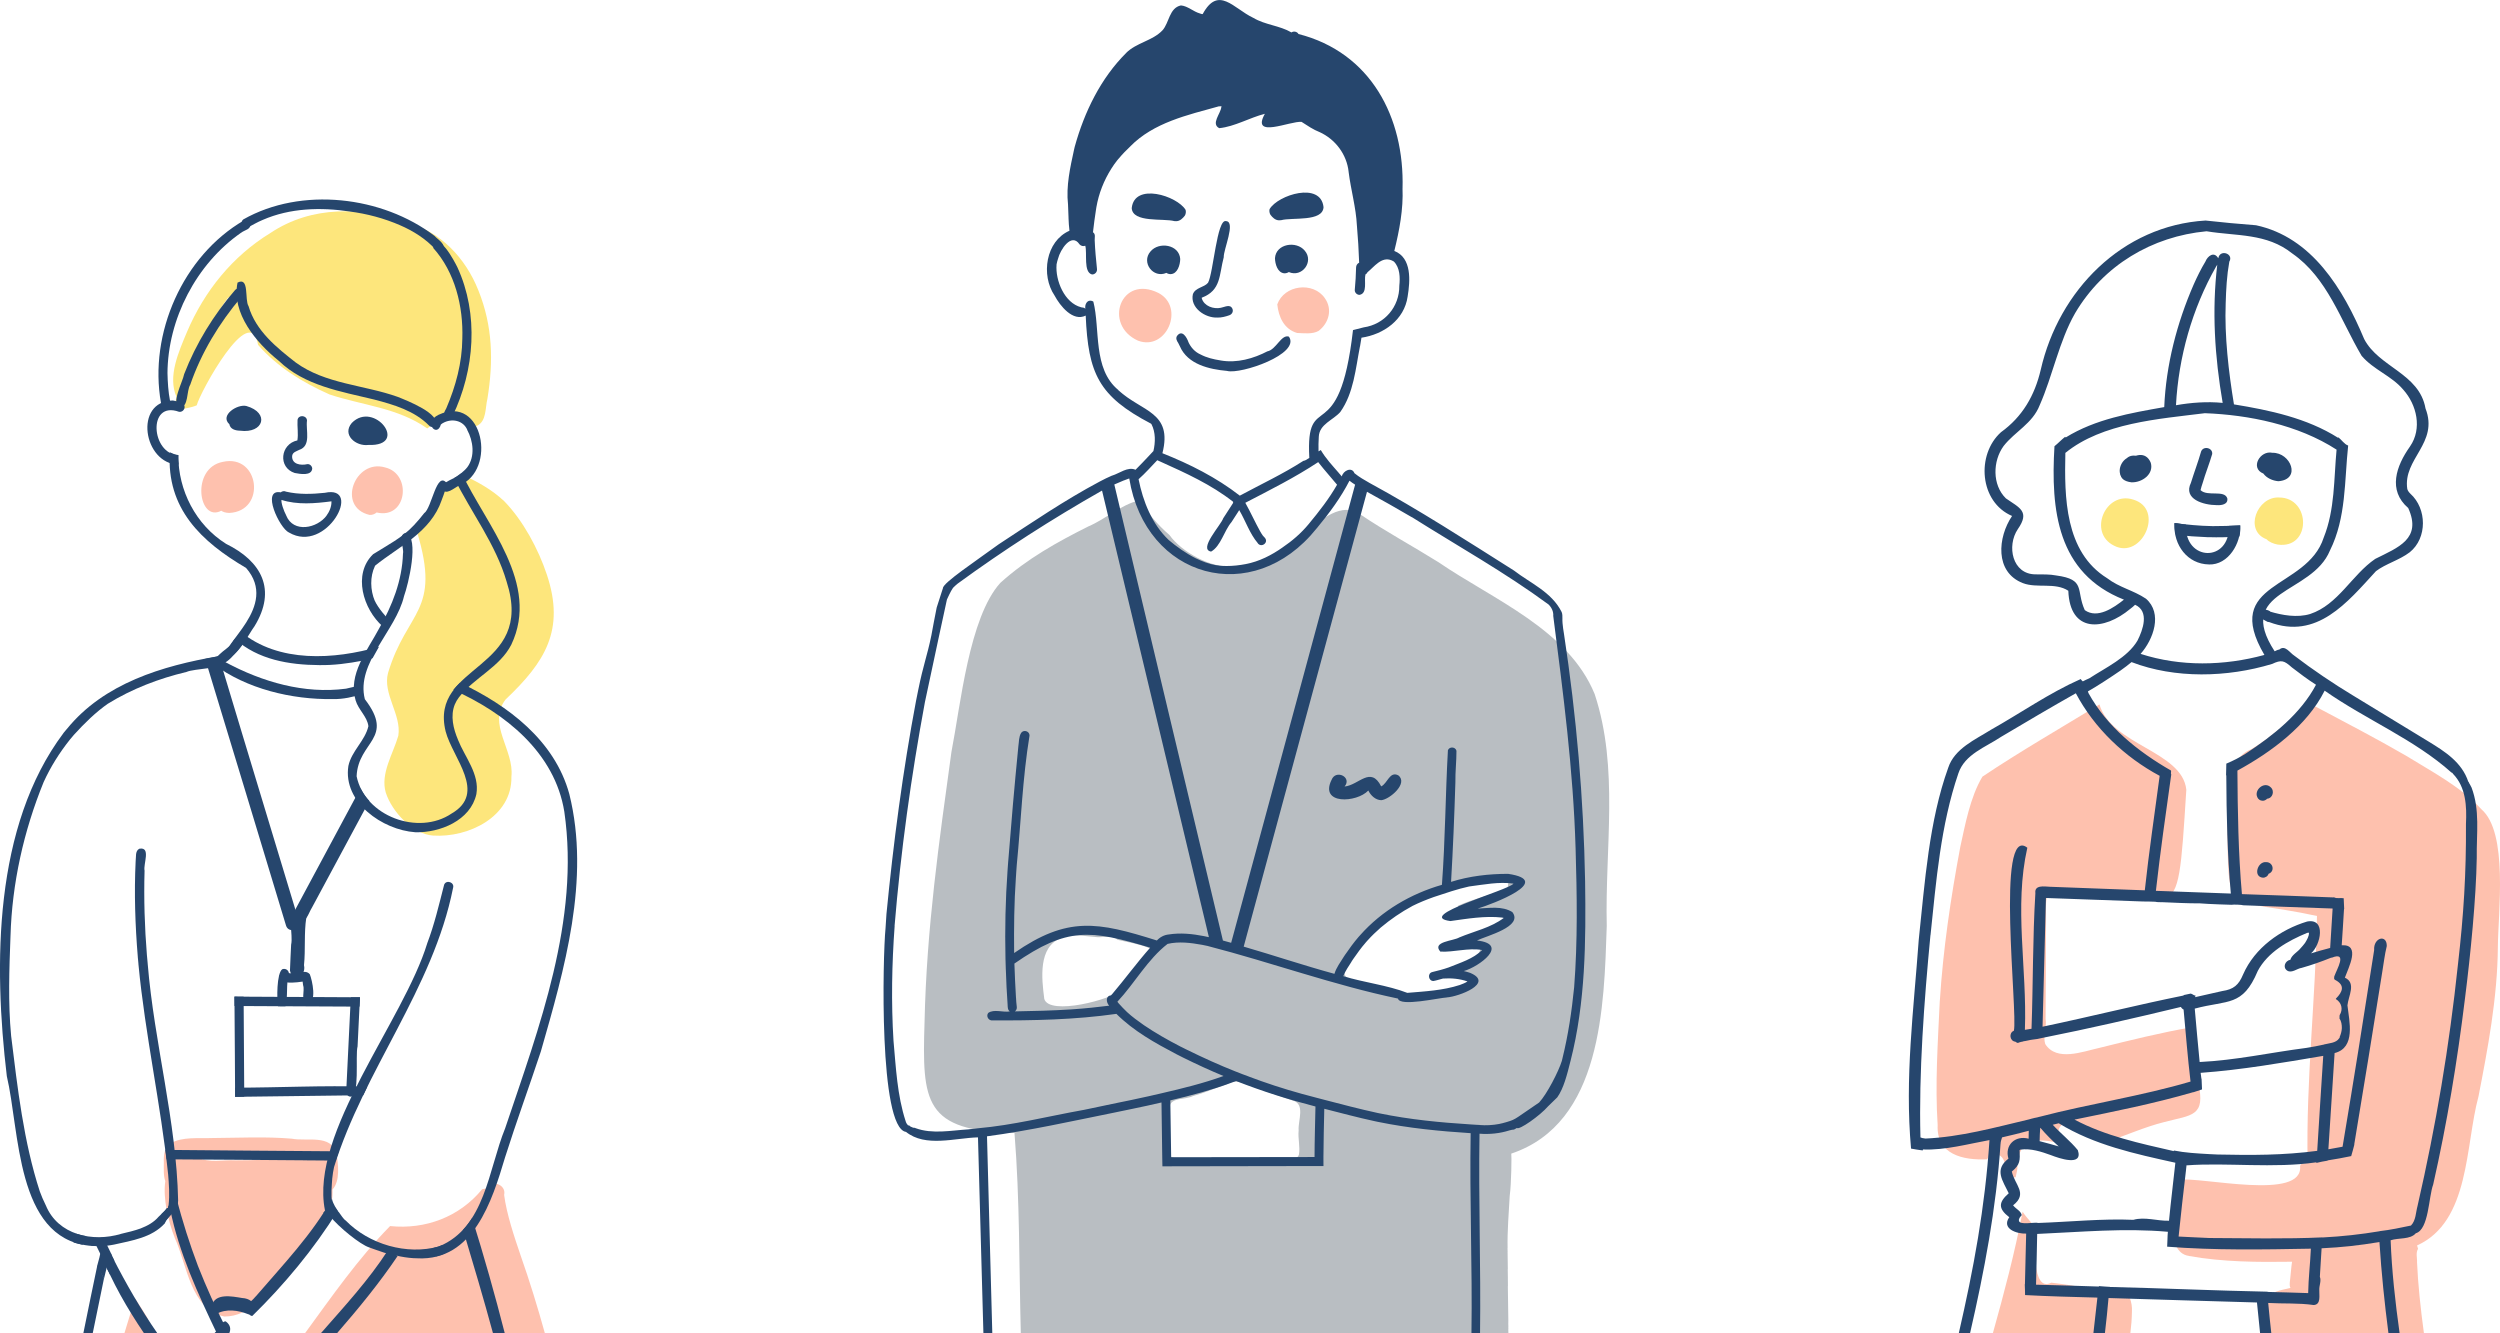 <svg width="225" height="120" viewBox="0 0 225 120" fill="none" xmlns="http://www.w3.org/2000/svg">
<g clip-path="url(#clip0_667_2716)">
<path d="M20.625 46.166C20.308 46.149 20.113 46.098 19.911 45.967C17.87 47.055 17.141 42.13 20.047 41.569C23.351 40.82 24.006 46.006 20.625 46.166Z" fill="#FEC1AE"/>
<path d="M33.268 46.344C30.27 45.652 31.935 41.271 34.658 42.068C37.12 42.656 36.634 46.773 33.894 46.122C33.725 46.276 33.496 46.356 33.265 46.342L33.268 46.344Z" fill="#FEC1AE"/>
<path d="M49.041 120C48.389 117.649 47.675 115.319 46.866 113.021C46.291 111.336 45.595 109.268 45.372 107.544C45.598 106.584 44.155 106.105 43.755 106.976C43.633 106.979 43.506 107 43.39 107.035C41.355 109.517 38.297 110.673 35.106 110.346C32.214 113.298 29.867 116.68 27.443 120H49.038H49.041Z" fill="#FEC1AE"/>
<path d="M13.061 120C13.031 119.964 13.005 119.929 12.972 119.896C13.085 119.51 13.203 119.123 13.331 118.731C13.061 118.235 12.486 117.379 12.178 116.891C11.837 117.89 11.508 118.933 11.194 120H13.061Z" fill="#FEC1AE"/>
<path d="M21.645 104.087C20.353 104.129 19.052 104.114 17.757 104.143C18.833 104.717 20.074 104.366 21.209 104.435C22.907 104.444 24.385 104.313 26.021 104.369C26.166 104.328 26.462 104.242 26.608 104.197C25.135 104.135 23.271 104.004 21.645 104.087ZM20.184 118.487C17.126 117.803 16.845 113.847 15.739 111.434C15.126 109.883 14.655 107.853 14.877 106.304C14.691 105.79 14.75 105.154 14.744 104.607C14.714 103.968 14.8 103.24 15.378 102.898C16.379 102.283 17.917 102.473 19.088 102.423C21.532 102.405 23.896 102.28 26.267 102.482C27.603 102.753 29.814 102.042 30.282 103.825C30.442 104.782 30.634 106.272 29.929 107.053C30.036 110.195 27.686 112.73 25.585 114.81C24.059 116.329 22.525 118.502 20.184 118.487Z" fill="#FEC1AE"/>
<path d="M19.763 27.905C19.283 28.738 18.883 29.469 18.474 30.372C19.117 29.13 19.872 27.947 20.613 26.883C20.596 26.838 20.569 26.785 20.563 26.731C20.293 27.103 20.024 27.498 19.763 27.908V27.905ZM38.453 38.56C35.793 36.688 32.61 36.483 29.659 35.502C27.188 34.402 24.945 33.008 23.227 31.041C22.542 26.966 17.976 35.35 17.707 36.477C17.218 36.694 16.687 36.742 16.175 36.863C15.798 36.599 15.751 36.195 15.881 35.719C15.078 33.876 16.077 31.674 16.832 29.867C18.394 26.196 20.93 23.052 24.335 20.971C28.083 18.466 32.613 18.623 36.655 20.038C39.659 20.858 41.888 23.2 43.055 26.137C44.353 29.359 44.415 32.539 43.867 35.891C43.665 36.691 43.796 37.892 42.948 38.311C41.799 38.709 41.322 36.287 38.453 38.56Z" fill="#FDE67C"/>
<path d="M38.972 75.201C37.171 75.076 35.28 73.082 34.717 71.326C34.22 69.62 35.387 67.83 35.849 66.216C36.151 64.323 34.418 62.445 34.925 60.563C36.631 54.881 39.728 55.115 37.532 47.87C38.513 46.586 38.862 45.408 39.743 44.187C40.528 43.919 41.215 43.506 41.754 42.787C43.094 43.429 44.246 44.053 45.378 45.105C47.07 46.838 48.451 49.409 49.221 51.727C50.877 56.706 49.052 59.589 45.5 62.956C43.823 65.155 46.297 67.503 46.027 69.902C46.104 73.501 42.157 75.412 38.972 75.201Z" fill="#FDE67C"/>
<path d="M16.178 36.679C15.334 36.361 16.456 34.349 16.572 33.675C17.648 30.898 19.23 28.328 21.174 26.084C21.654 25.659 22.211 26.515 21.633 26.779C21.639 26.779 21.648 26.779 21.651 26.773C21.674 26.758 21.698 26.747 21.722 26.726C19.745 29.059 18.122 31.722 17.123 34.623C16.765 35.193 16.996 36.644 16.184 36.676L16.178 36.679Z" fill="#26466D"/>
<path d="M16.074 41.812C12.898 41.767 12 36.102 15.561 36.043C15.929 36.156 16.548 36.111 16.613 36.599C16.637 36.878 16.376 37.116 16.104 37.059C13.256 36.034 13.603 40.876 16.05 40.962C16.024 41.247 16.05 41.532 16.083 41.815H16.074V41.812Z" fill="#26466D"/>
<path d="M38.611 38.296C37.292 36.961 35.434 36.417 33.671 35.957C30.664 35.226 27.422 34.72 25.099 32.482C23.058 30.842 20.818 28.191 21.378 25.435C22.471 24.868 21.997 26.99 22.37 27.555C23.016 29.775 24.904 31.288 26.655 32.655C26.64 32.643 26.628 32.634 26.613 32.622C29.28 34.569 32.756 34.634 35.787 35.716C36.602 36.04 39.754 37.262 39.185 38.326C39.019 38.477 38.765 38.462 38.614 38.299L38.611 38.296Z" fill="#26466D"/>
<path d="M39.778 44.003C39.648 43.307 41.171 43.087 41.577 42.531C41.562 42.543 41.55 42.552 41.535 42.564C41.722 42.407 41.906 42.243 42.057 42.05C42.057 42.05 42.057 42.053 42.054 42.056C42.779 41.084 42.593 39.678 42.036 38.668C42.045 38.682 42.057 38.697 42.066 38.712C41.701 37.818 40.637 37.624 39.852 38.082C39.867 38.073 39.882 38.064 39.897 38.052C39.819 38.1 39.745 38.148 39.677 38.207C39.348 39.425 38.03 38.014 39.479 37.327C43.476 35.458 44.777 42.335 41.313 43.702C40.88 43.901 40.122 44.645 39.778 43.997V44.003Z" fill="#26466D"/>
<path d="M20.415 59.042C19.713 58.088 25.185 54.598 22.145 51.112C18.113 48.749 14.966 45.771 15.286 40.706C15.526 40.822 15.781 40.935 16.048 40.953C16.033 44.142 17.624 47.23 20.335 48.939C20.335 48.942 20.338 48.942 20.338 48.942C23.556 50.518 24.919 53.08 22.904 56.364C22.459 56.937 21.174 59.499 20.412 59.042H20.415Z" fill="#26466D"/>
<path d="M34.433 56.37C32.69 54.821 31.721 51.686 33.579 49.879C34.85 49.076 36.225 48.387 37.262 47.26C37.582 46.918 37.885 46.562 38.169 46.193C38.169 46.193 38.166 46.199 38.163 46.202C38.172 46.187 38.187 46.175 38.196 46.16C38.19 46.169 38.181 46.178 38.172 46.19C38.871 45.727 39.286 42.312 40.213 43.489C40.205 43.471 40.196 43.456 40.184 43.441C40.317 43.625 40.279 43.899 40.098 44.032C39.979 44.377 39.873 44.725 39.73 45.064C39.736 45.046 39.745 45.031 39.751 45.013C38.756 47.917 35.929 49.156 33.763 50.907C33.763 50.907 33.76 50.916 33.757 50.919C33.751 50.931 33.745 50.943 33.739 50.955C33.286 51.909 33.325 53.103 33.727 54.072C33.721 54.054 33.713 54.04 33.707 54.022C33.893 54.429 34.157 54.791 34.436 55.142C34.427 55.127 34.415 55.115 34.403 55.101C34.605 55.35 34.812 55.588 35.037 55.817C35.396 56.206 34.788 56.765 34.43 56.37H34.433Z" fill="#26466D"/>
<path d="M37.366 74.901C34.433 74.696 30.848 72.208 31.354 68.936C31.633 67.596 32.854 66.674 33.156 65.357C33.052 64.499 32.255 63.874 32.009 63.045C31.289 60.709 33.076 58.531 34.113 56.575C35.295 54.524 36.196 52.238 36.267 49.843C36.394 49.251 35.719 48.122 36.554 47.95C37.757 48.449 36.747 52.595 36.362 53.656C35.639 56.765 32.009 59.675 32.836 62.926C35.574 66.493 32.234 66.686 32.095 69.863C32.827 73.457 37.657 75.246 40.646 73.216C43.846 71.361 40.747 68.246 40.11 65.839C38.596 59.699 48.187 60.397 45.597 52.351C44.614 48.972 42.424 46.146 40.874 43.025C41.106 42.876 41.328 42.725 41.541 42.552C43.775 47.293 48.632 52.521 46.015 58.025C44.969 60.061 42.679 60.983 41.31 62.751C41.156 62.95 41.029 63.17 40.931 63.402C40.516 64.433 40.8 65.586 41.218 66.573H41.215C41.84 68.151 43.18 69.673 42.874 71.468C42.347 73.855 39.589 74.96 37.36 74.904L37.366 74.901Z" fill="#26466D"/>
<path d="M14.489 36.257C13.369 30.033 16.474 23.007 21.956 19.836C22.196 19.741 22.471 19.904 22.524 20.151C22.613 20.647 22.012 20.698 21.719 20.936C21.701 20.942 21.689 20.954 21.674 20.962C21.674 20.962 21.648 20.977 21.636 20.983C21.65 20.974 21.665 20.965 21.683 20.956C17.671 23.747 15.093 28.717 15.073 33.612V33.555C15.093 34.4 15.141 35.249 15.304 36.079C15.428 36.608 14.598 36.792 14.486 36.257H14.489Z" fill="#26466D"/>
<path d="M39.224 22.484C38.338 21.5 37.194 20.784 35.988 20.264C36.006 20.27 36.024 20.279 36.039 20.285C34.575 19.649 33.028 19.233 31.443 19.033C31.461 19.033 31.482 19.036 31.5 19.039C28.865 18.641 26.113 18.715 23.639 19.794C23.156 19.993 22.705 20.264 22.252 20.502C21.831 20.597 21.556 20.011 21.899 19.747C27.123 16.786 34.394 17.639 39.111 21.233C39.411 21.578 40.255 22.029 39.796 22.529C39.624 22.677 39.378 22.645 39.227 22.484H39.224Z" fill="#26466D"/>
<path d="M40.16 37.639C39.784 37.431 40.003 37.036 40.16 36.76C40.16 36.76 40.166 36.745 40.172 36.736C40.172 36.736 40.172 36.742 40.169 36.742C41.019 34.756 41.588 32.652 41.609 30.483C41.609 30.483 41.609 30.488 41.609 30.494C41.707 27.576 40.951 24.5 38.99 22.315C39.413 20.695 40.883 23.48 41.159 24.042C43.114 28.265 42.72 33.312 40.729 37.446C40.729 37.446 40.729 37.44 40.729 37.437C40.628 37.651 40.37 37.749 40.163 37.636L40.16 37.639Z" fill="#26466D"/>
<path d="M26.533 42.573C24.99 42.079 25.23 39.96 26.765 39.636C26.862 39.027 26.741 38.4 26.779 37.791C26.856 37.306 27.606 37.36 27.63 37.847C27.508 38.721 28.036 40.13 26.922 40.492C26.693 40.614 26.37 40.688 26.305 40.974C26.305 40.962 26.311 40.953 26.314 40.941C26.308 40.959 26.305 40.977 26.299 40.997C26.299 40.992 26.299 40.986 26.305 40.98C26.299 41.006 26.293 41.033 26.291 41.057C26.291 41.048 26.291 41.039 26.293 41.03C26.243 41.794 27.076 41.91 27.656 41.773C27.884 41.743 28.089 41.946 28.101 42.166C28.053 42.855 27.002 42.659 26.533 42.57V42.573Z" fill="#26466D"/>
<path d="M28.711 59.859C26.03 59.841 23.206 59.371 21.15 57.508C21.363 57.339 21.491 57.068 21.657 56.851C25.061 59.69 30.089 59.371 34.11 58.203C33.911 58.545 33.719 58.887 33.532 59.238C33.236 59.315 32.937 59.389 32.637 59.458C31.346 59.71 30.033 59.883 28.709 59.859H28.711Z" fill="#26466D"/>
<path d="M19.532 59.618C19.186 58.881 20.774 58.379 21.017 57.66C21.26 57.181 22.015 57.544 21.787 58.034C21.393 58.525 20.184 60.245 19.532 59.621V59.618Z" fill="#26466D"/>
<path d="M29.947 62.917C26.246 62.974 22.19 61.996 19.23 59.782C19.2 58.956 19.926 59.306 20.323 59.615C23.618 61.378 27.39 62.477 31.138 61.981C31.651 61.88 32.169 61.74 32.67 61.577C32.623 61.865 32.614 62.162 32.676 62.448C31.79 62.727 30.88 62.941 29.944 62.917H29.947Z" fill="#26466D"/>
<path d="M7.979 112.106C1.428 111.366 1.784 101.814 0.613 96.85C-0.581 86.825 -0.578 74.351 5.722 65.964C5.71 65.979 5.698 65.99 5.686 66.002C5.807 65.86 5.929 65.714 6.047 65.571C6.036 65.586 6.027 65.598 6.015 65.613C9.348 61.497 14.614 59.924 19.636 59.062C19.929 58.92 20.267 59.181 20.231 59.499C20.048 60.233 17.541 60.141 16.779 60.477C14.302 61.066 11.873 61.996 9.704 63.339C9.719 63.327 9.733 63.319 9.745 63.307C8.599 64.109 7.597 65.099 6.658 66.13C6.67 66.115 6.682 66.103 6.693 66.088C6.56 66.243 6.43 66.401 6.299 66.555C5.36 67.732 4.551 69.016 3.926 70.392C2.136 74.782 1.079 79.508 0.945 84.254C0.945 84.251 0.945 84.245 0.945 84.242C0.833 87.235 0.72 90.243 1.002 93.23C1.582 97.932 2.119 102.732 3.588 107.247C3.582 107.229 3.576 107.214 3.57 107.196C3.73 107.627 3.905 108.049 4.11 108.456C4.116 108.471 4.125 108.489 4.133 108.504C4.13 108.495 4.125 108.486 4.122 108.477C5.212 111.152 8.347 111.818 10.895 111.048C10.895 111.048 10.889 111.048 10.886 111.048C11.488 110.908 12.089 110.766 12.673 110.555C12.67 110.555 12.664 110.555 12.661 110.558C13.277 110.32 13.861 110.002 14.29 109.488C14.287 109.491 14.282 109.497 14.279 109.503C14.525 109.244 14.818 109.027 15.025 108.733C15.304 108.679 15.559 108.968 15.485 109.238C15.342 109.339 15.242 109.494 15.123 109.624C15.008 109.767 14.868 109.91 14.836 110.1C13.674 111.387 11.867 111.651 10.258 112.014C10.258 112.014 9.695 112.118 9.653 112.112C9.547 112.094 9.325 112.076 9.055 112.136C8.948 112.163 8.302 112.136 8.302 112.136C8.193 112.127 8.086 112.118 7.979 112.109V112.106Z" fill="#26466D"/>
<path d="M15.417 109.167C15.088 109.086 15.067 108.733 15.171 108.468C15.283 107.532 15.203 106.578 15.129 105.642C15.129 105.66 15.129 105.677 15.132 105.695C14.471 99.371 13.064 93.147 12.463 86.81C12.463 86.793 12.463 86.775 12.457 86.754C12.457 86.742 12.454 86.727 12.457 86.715C12.436 86.531 12.421 86.338 12.403 86.15C12.403 86.15 12.403 86.145 12.403 86.139V86.136C12.166 83.267 12.068 80.388 12.208 77.51C12.264 77.139 12.143 76.583 12.543 76.384C13.612 76.197 12.88 77.766 13.011 78.361C12.937 80.905 13.017 83.452 13.224 85.993C13.224 85.99 13.224 85.984 13.224 85.981C13.248 86.204 13.265 86.427 13.286 86.65C13.286 86.674 13.292 86.697 13.292 86.721V86.715C13.292 86.715 13.292 86.733 13.292 86.745V86.736C13.882 93.887 15.882 100.892 16.033 108.07C16.033 108.052 16.033 108.031 16.033 108.014C15.994 108.427 16.027 109.262 15.414 109.164L15.417 109.167Z" fill="#26466D"/>
<path d="M14.595 109.455C14.575 109.392 14.551 109.327 14.53 109.265C14.708 109.098 14.886 108.926 15.031 108.73C15.058 108.73 15.084 108.727 15.111 108.73C15.111 108.661 15.149 108.584 15.155 108.516C15.236 108.78 15.318 109.039 15.413 109.297C15.286 109.425 15.176 109.568 15.061 109.704C14.963 109.823 14.862 109.951 14.835 110.109C14.749 109.895 14.667 109.678 14.589 109.458L14.595 109.455Z" fill="#26466D"/>
<path d="M29.583 109.871C29.497 109.785 29.479 109.66 29.414 109.559C29.331 109.407 29.206 109.282 29.094 109.154C29.651 108.504 30.252 109.443 29.586 109.88V109.874L29.583 109.871Z" fill="#26466D"/>
<path d="M37.58 113.247C36.569 113.247 35.529 112.986 34.593 112.745C34.424 112.7 33.218 112.266 33.218 112.266C32.412 111.996 30.522 110.483 29.654 109.407C29.517 109.223 29.556 108.958 29.734 108.822C30.386 108.48 30.661 109.559 31.12 109.853C33.209 111.99 36.617 112.989 39.503 112.18C43.669 110.483 43.959 105.228 45.464 101.546C48.525 92.439 52.199 82.806 50.789 73.055C49.932 67.729 45.455 64.174 40.8 62.088C40.984 61.862 41.186 61.648 41.402 61.446C45.722 63.491 49.92 66.638 51.239 71.465C53.15 79.163 50.803 87.214 48.676 94.633C47.621 97.819 46.469 100.963 45.455 104.164C44.285 108.093 42.59 113.488 37.577 113.25L37.58 113.247Z" fill="#26466D"/>
<path d="M29.242 108.905C27.864 101.953 36.326 91.869 38.456 84.884C38.45 84.902 38.445 84.917 38.436 84.935C39.099 83.205 39.514 81.404 39.974 79.618C40.175 79.142 40.931 79.413 40.776 79.912C38.966 89.001 32.759 96.309 30.059 105.053C30.062 105.036 30.068 105.018 30.071 105.003C29.994 105.357 29.938 105.707 29.902 106.067C29.902 106.055 29.902 106.043 29.905 106.028C29.855 106.774 29.775 107.529 29.89 108.269C29.887 108.251 29.885 108.234 29.879 108.216C29.926 108.522 30.187 108.905 29.816 109.113C29.606 109.235 29.336 109.134 29.239 108.908L29.242 108.905Z" fill="#26466D"/>
<path d="M27.5 104.429C23.337 104.399 19.162 104.358 14.996 104.34C14.96 104.057 14.934 103.772 14.892 103.49C20.092 103.549 25.289 103.57 30.489 103.618C30.392 103.894 30.3 104.17 30.22 104.453C29.313 104.447 28.403 104.435 27.5 104.432V104.429Z" fill="#26466D"/>
<path d="M7.182 111.972C6.993 111.931 6.8 111.88 6.613 111.821C6.684 111.556 6.753 111.292 6.824 111.03C7.09 111.116 7.366 111.179 7.641 111.238C7.579 111.503 7.496 111.767 7.437 112.029C7.351 112.011 7.268 111.99 7.182 111.972Z" fill="#26466D"/>
<path d="M38.99 112.32C39.259 112.261 39.535 112.168 39.793 112.064C39.864 112.317 39.944 112.576 40.015 112.828C39.757 112.935 39.49 113.019 39.218 113.078C39.144 112.819 39.067 112.573 38.99 112.317V112.32Z" fill="#26466D"/>
<path d="M8.344 120C8.679 118.353 9.014 116.71 9.357 115.069C9.153 114.659 8.966 114.24 8.771 113.824C8.338 115.88 7.917 117.94 7.5 120H8.344Z" fill="#26466D"/>
<path d="M27.52 90.573C25.381 90.561 23.245 90.549 21.108 90.54C21.108 90.258 21.108 89.979 21.102 89.696C24.869 89.717 28.634 89.732 32.4 89.756C32.383 90.035 32.368 90.314 32.359 90.597C30.747 90.585 29.132 90.579 27.523 90.573H27.52Z" fill="#26466D"/>
<path d="M21.159 97.89C25.117 97.89 29.114 97.673 33.052 97.801C32.934 98.057 32.812 98.312 32.694 98.571C28.851 98.636 25.005 98.651 21.162 98.716C21.162 98.44 21.162 98.167 21.162 97.89H21.159Z" fill="#26466D"/>
<path d="M21.138 94.942C21.123 93.192 21.117 91.444 21.1 89.696C21.378 89.702 21.654 89.699 21.926 89.699C21.941 92.701 21.959 95.7 21.983 98.702C21.704 98.708 21.434 98.705 21.159 98.717C21.153 97.46 21.144 96.202 21.138 94.942Z" fill="#26466D"/>
<path d="M31.529 98.699C31.298 98.678 31.147 98.473 31.159 98.247C31.298 95.414 31.44 92.585 31.571 89.752C31.843 89.752 32.125 89.752 32.397 89.755C32.317 91.233 32.252 92.704 32.181 94.181C31.962 94.963 32.415 98.814 31.529 98.696V98.699Z" fill="#26466D"/>
<path d="M27.677 90.294C26.996 90.13 27.461 89.191 27.283 88.689C27.283 88.689 27.28 88.656 27.277 88.638C27.277 88.644 27.277 88.65 27.277 88.656C27.265 88.552 27.25 88.445 27.236 88.344C26.61 88.433 25.911 88.519 25.31 88.299C25.07 88.136 25.082 87.735 25.336 87.592C25.612 87.446 25.926 87.619 26.225 87.592C26.762 87.672 27.47 87.203 27.882 87.681C28.098 88.213 28.56 90.258 27.677 90.294Z" fill="#26466D"/>
<path d="M25.017 90.561C24.913 89.919 24.895 87.624 25.396 87.235C25.692 87.104 26.033 87.345 26.003 87.669C25.716 88.596 25.944 89.645 25.692 90.564C25.467 90.564 25.242 90.564 25.017 90.564V90.561Z" fill="#26466D"/>
<path d="M25.739 83.288C23.319 75.293 20.904 67.292 18.468 59.303C18.839 59.231 19.197 59.16 19.562 59.083C19.594 59.035 19.633 59.015 19.671 58.985C21.087 63.684 22.498 68.383 23.926 73.082C24.919 76.366 25.908 79.65 26.907 82.931C27.144 83.683 25.968 84.055 25.739 83.291V83.288Z" fill="#26466D"/>
<path d="M26.717 82.899C26.421 82.738 26.308 82.355 26.471 82.058C28.462 78.351 30.454 74.648 32.439 70.942C32.649 71.355 32.916 71.744 33.239 72.083C31.511 75.281 29.802 78.488 28.077 81.683C27.754 82.186 27.511 83.276 26.717 82.902V82.899Z" fill="#26466D"/>
<path d="M26.098 87.333C26.119 86.564 26.172 85.794 26.201 85.024C26.409 84.037 25.772 82.492 26.708 81.835C26.693 81.838 26.681 81.841 26.67 81.847C26.646 81.859 26.619 81.874 26.596 81.885C26.664 81.838 26.747 81.817 26.827 81.796C26.821 81.796 26.815 81.799 26.812 81.802C27.268 81.68 27.674 82.153 27.567 82.587C27.351 83.972 27.505 85.449 27.36 86.867C27.594 87.88 26.32 88.46 26.092 87.336L26.098 87.333Z" fill="#26466D"/>
<path d="M45.431 120C44.542 116.52 43.565 113.063 42.489 109.627C42.249 110.002 41.98 110.362 41.677 110.686C42.602 113.782 43.526 116.879 44.371 119.997H45.434L45.431 120Z" fill="#26466D"/>
<path d="M25.76 46.398C26.406 47.997 28.554 47.557 29.408 46.386C29.396 46.401 29.384 46.413 29.372 46.428C29.648 46.056 29.849 45.589 29.831 45.12C28.353 45.313 26.762 45.453 25.328 44.989C25.325 45.054 25.328 45.123 25.336 45.188C25.336 45.179 25.336 45.173 25.334 45.164C25.334 45.179 25.339 45.188 25.339 45.203C25.384 45.494 25.491 45.777 25.6 46.053C25.594 46.035 25.585 46.02 25.579 46.005C25.636 46.139 25.695 46.27 25.763 46.398H25.76ZM26.003 47.925C25.162 47.548 23.47 43.972 25.268 44.311C25.393 44.195 25.6 44.172 25.745 44.249C26.883 44.516 28.074 44.475 29.23 44.353C32.729 43.592 29.384 49.92 26.006 47.925H26.003Z" fill="#26466D"/>
<path d="M21.6 38.762C21.209 38.757 20.717 38.632 20.643 38.18C19.754 37.377 21.369 36.346 22.169 36.539C24.302 37.146 23.742 39.045 21.6 38.762Z" fill="#26466D"/>
<path d="M33.147 40.047C32.024 40.186 30.759 39.134 31.66 38.067C33.675 36.002 36.889 40.18 33.147 40.047Z" fill="#26466D"/>
<path d="M15.286 109C15.319 108.745 15.458 108.525 15.579 108.302C15.701 108.109 15.796 107.886 15.953 107.719C15.816 108.186 15.517 108.608 15.283 109.018V109H15.286Z" fill="#26466D"/>
<path d="M20.421 120C20.448 119.827 20.427 119.643 20.323 119.503C19.414 117.714 18.575 115.863 17.817 113.937C17.076 111.966 16.403 109.889 15.882 107.808C15.772 107.966 15.68 108.138 15.583 108.304C15.485 108.48 15.378 108.655 15.319 108.845C16.095 112.724 17.811 116.436 19.517 120H20.418H20.421Z" fill="#26466D"/>
<path d="M14.166 120C12.672 117.842 11.351 115.548 10.154 113.2C10.077 113.137 9.973 112.998 10.021 112.894C10.015 112.879 10.006 112.864 10 112.849C9.701 112.855 9.401 112.864 9.099 112.87C10.086 115.402 11.446 117.753 12.966 120H14.166Z" fill="#26466D"/>
<path d="M8.524 111.898C8.542 111.851 8.554 111.794 8.584 111.752C8.613 111.711 8.661 111.684 8.708 111.672C8.975 111.619 9.247 111.702 9.499 111.782C9.535 111.859 9.567 111.937 9.603 112.014C9.265 112.038 8.924 112.035 8.59 112.053C8.569 112.002 8.545 111.952 8.524 111.901V111.898Z" fill="#26466D"/>
<path d="M22.376 118.294C21.434 117.914 20.344 117.759 19.461 118.261C19.165 118.211 19.037 117.863 19.055 117.554C19.322 116.335 20.895 116.677 21.787 116.82C23.188 116.894 23.168 118.318 22.376 118.294Z" fill="#26466D"/>
<path d="M20.631 120C20.794 119.625 20.753 119.254 20.323 118.927C20.128 118.9 19.938 119.087 19.867 119.346C19.692 119.581 19.494 119.795 19.286 120H20.634H20.631Z" fill="#26466D"/>
<path d="M22.714 118.437C22.326 118.437 22.166 117.813 22.314 117.483C22.439 117.162 22.744 117.019 22.942 116.757C22.939 116.76 22.934 116.763 22.931 116.766C22.999 116.692 23.067 116.618 23.141 116.543C23.138 116.543 23.135 116.549 23.129 116.552C25.511 113.779 28.069 111.116 29.879 107.897C29.92 108.144 30.039 108.37 30.154 108.587C30.154 108.581 30.148 108.575 30.145 108.569C30.223 108.706 30.305 108.837 30.394 108.964C28.264 112.406 25.562 115.64 22.714 118.428V118.437Z" fill="#26466D"/>
<path d="M30.323 120C32.261 117.771 34.145 115.476 35.784 113.045C35.645 112.956 35.523 112.834 35.387 112.745C35.239 112.656 35.079 112.588 34.925 112.51C33.167 115.233 30.984 117.584 28.868 120.003H30.323V120Z" fill="#26466D"/>
<path d="M9.597 114.13C9.472 113.714 8.581 111.94 8.581 111.94C8.838 111.934 9.295 111.901 9.552 111.895C9.549 111.907 10.03 112.873 10.03 112.882C10.03 112.882 10.243 113.369 10.284 113.449C10.204 113.993 9.988 114.198 9.908 114.742C9.819 114.525 9.686 114.347 9.6 114.13H9.597Z" fill="#26466D"/>
<path d="M8.252 112.109C8.172 112.082 8.139 111.957 8.205 111.898C7.802 111.717 8.696 111.497 8.753 111.696C8.824 111.693 8.907 111.735 8.898 111.815C9.058 111.735 9.399 111.862 9.126 112.005C8.83 112.023 8.545 112.118 8.249 112.109H8.252Z" fill="#26466D"/>
<path d="M8.865 114.314C8.747 114.106 8.776 114.064 8.773 113.821C8.85 113.601 9.058 112.751 9.058 112.611C9.058 112.525 9.12 112.611 9.227 112.641C9.179 112.43 9.496 112.379 9.443 112.608C9.721 112.644 9.961 112.73 9.929 112.843C9.733 113.518 9.363 115.069 9.363 115.069C9.345 115.182 9.037 114.385 8.868 114.317L8.865 114.314Z" fill="#26466D"/>
<path d="M9.055 114.261C9.064 113.981 9.096 113.553 9.301 113.363C9.298 113.22 9.413 112.908 9.55 113.14C9.481 113.437 9.467 113.8 9.321 114.065C9.312 114.195 9.167 114.475 9.052 114.261H9.055Z" fill="#26466D"/>
<path d="M178.17 113.138C178.164 113.173 178.161 113.209 178.155 113.247C178.327 112.029 178.517 110.81 178.713 109.595C178.558 110.959 178.493 112.353 178.093 113.672C178.12 113.494 178.144 113.316 178.17 113.138Z" fill="#FEC1AE"/>
<path d="M190.262 49.109C187.886 47.938 189.483 44.169 191.983 44.96C194.878 45.813 192.763 50.413 190.262 49.109Z" fill="#FDE67C"/>
<path d="M204.991 49.011C204.626 48.942 204.229 48.794 203.995 48.535C201.927 47.765 203.133 44.665 205.121 44.775C207.995 44.781 208.037 49.439 204.991 49.011Z" fill="#FDE67C"/>
<path d="M197.011 113.039C200.049 113.586 203.207 113.601 206.286 113.556C206.212 114.008 206.179 114.528 206.129 114.986C206.114 115.239 206.001 115.681 206.143 115.913C205.329 116.121 204.232 116.21 203.894 117.117C203.53 118.035 203.438 119.01 203.444 120H218.155C217.856 117.798 217.619 115.619 217.527 113.503L217.539 113.562C217.539 113.17 217.412 112.751 217.625 112.391C217.598 112.299 217.56 112.183 217.533 112.091C222.309 109.939 221.862 103.091 223.065 98.678C223.886 94.451 224.775 89.803 224.807 85.238C224.828 82.105 225.767 74.901 223.311 72.823L223.341 72.844C223.323 72.826 223.287 72.788 223.269 72.773C221.385 70.746 218.858 69.447 216.552 68.02L216.561 68.026C216.561 68.026 216.523 68.005 216.517 67.999C213.815 66.433 211.05 65.004 208.292 63.535C208.087 63.419 207.868 63.217 207.817 62.962C207.817 62.962 207.788 62.947 207.788 62.944C206.401 64.692 204.534 66.273 202.626 67.423C200.395 68.32 200.505 71.343 200.46 73.26L200.451 73.222C200.451 73.337 200.446 73.486 200.457 73.605L200.449 73.492C200.594 82.955 200.049 80.592 208.526 82.438C208.419 89.845 207.533 97.177 207.687 104.64C207.509 104.679 207.323 104.702 207.142 104.726C207.1 104.797 207.056 104.863 207.006 104.925C207.349 108.135 198.087 105.873 196.043 106.18C195.622 107.755 194.674 112.727 197.009 113.033L197.011 113.039Z" fill="#FEC1AE"/>
<path d="M180.478 106.637C180.375 105.766 180.784 104.438 179.912 103.947C179.527 103.781 179.015 103.974 178.84 104.337C176.683 104.441 174.262 103.909 174.389 101.26C174.149 97.611 174.401 93.893 174.585 89.996V90.085C174.878 85.467 175.548 80.907 176.428 76.208C176.849 74.327 177.302 71.753 178.419 69.898C181.782 67.643 185.474 65.518 188.947 63.398C190.04 67.078 196.398 67.586 196.769 71.076C195.862 85.559 196.218 79.424 185.826 80.782C185.637 79.935 184.321 79.968 184.2 80.845C184.087 81.418 184.158 82.069 184.146 82.655C184.152 85.669 184.114 88.677 184.102 91.69C184.229 92.448 183.847 93.274 184.072 93.964C185.095 95.575 187.459 94.636 188.944 94.309C191.714 93.622 194.481 92.933 197.308 92.442C197.554 94.092 197.569 95.792 197.841 97.447C198.541 100.517 197.255 100.327 194.775 100.987C193.012 101.43 191.37 102.176 189.661 102.747C188.499 102.25 187.421 101.275 186.152 101.067C184.938 101.1 185.095 102.512 185.812 102.981C184.238 102.607 181.948 102.087 181.655 104.313C181.53 104.322 181.421 104.325 181.311 104.328C181.311 104.357 181.299 104.414 181.293 104.441C181.779 104.845 181.489 105.439 181.412 105.951C180.985 105.965 180.73 106.182 180.478 106.637Z" fill="#FEC1AE"/>
<path d="M191.732 120C191.815 119.34 191.865 118.68 191.874 118.018C191.921 117.272 191.625 116.133 190.784 116.011C190.25 115.878 189.524 115.777 189.299 116.428C187.782 115.833 186.203 115.64 184.618 115.438C182.801 116.386 183.145 111.616 183.29 110.706C182.944 110.094 182.404 109.645 182.034 109.054C181.326 112.76 180.366 116.389 179.355 119.997H191.732V120Z" fill="#FEC1AE"/>
<path d="M191.83 43.408C189.151 43.09 192.671 39.452 193.569 41.649C193.871 42.68 192.766 43.45 191.83 43.408Z" fill="#26466D"/>
<path d="M204.307 41.746C204.271 41.752 204.233 41.755 204.2 41.773C204.227 41.8 204.248 41.83 204.268 41.862C204.39 41.901 204.49 41.99 204.556 42.103C204.736 42.249 205.071 42.445 205.267 42.243C205.246 42.195 205.222 42.151 205.196 42.112C204.962 41.871 204.645 41.717 204.307 41.746ZM205.045 43.31C204.538 43.262 204.005 43.036 203.702 42.62C202.479 42.133 203.403 40.504 204.517 40.751C206.17 40.715 207.148 43.158 205.045 43.31Z" fill="#26466D"/>
<path d="M205.187 42.656C203.024 42.189 204.147 40.311 204.917 41.437C204.994 41.506 205.083 41.565 205.172 41.619C205.264 41.595 205.367 41.604 205.453 41.633C205.447 41.63 205.438 41.624 205.432 41.622C206.096 41.788 205.832 42.748 205.187 42.659V42.656Z" fill="#26466D"/>
<path d="M191.536 43.188C190.434 43.084 190.644 41.693 191.406 41.241C191.992 40.697 193.115 41.146 192.807 42.002C192.943 42.383 192.576 42.718 192.208 42.689C192.208 43.03 191.853 43.224 191.539 43.191L191.536 43.188Z" fill="#26466D"/>
<path d="M199.489 45.462C198.354 45.456 196.455 44.945 197.184 43.45C197.474 42.508 197.83 41.583 198.099 40.635C198.298 40.103 199.157 40.29 199.098 40.861C198.84 41.744 198.49 42.603 198.233 43.488C198.167 43.693 198.093 43.901 198.049 44.112C198.677 44.725 200.194 44.053 200.458 44.853C200.544 45.411 199.904 45.495 199.489 45.459V45.462Z" fill="#26466D"/>
<path d="M198.748 48.351C197.758 48.3 196.772 48.267 195.8 48.095C195.735 47.792 195.708 47.474 195.702 47.168C195.702 47.168 195.702 47.168 195.702 47.171C195.702 47.141 195.702 47.111 195.702 47.079C196.813 47.212 197.951 47.334 199.089 47.349C199.089 47.349 199.089 47.35 199.089 47.352C199.93 47.358 200.781 47.322 201.622 47.281C201.631 47.62 201.631 47.958 201.542 48.288C200.612 48.348 199.678 48.377 198.748 48.345V48.351Z" fill="#26466D"/>
<path d="M198.807 50.8C196.852 50.767 195.613 49.035 195.702 47.171C195.702 47.171 195.702 47.171 195.702 47.174C195.702 47.144 195.702 47.114 195.702 47.085C196.046 47.055 196.384 47.215 196.739 47.212C196.739 47.23 196.739 47.245 196.733 47.263C196.615 50.526 200.689 50.663 200.606 47.331C200.944 47.325 201.282 47.302 201.616 47.29C201.714 48.877 200.55 50.865 198.802 50.803L198.807 50.8Z" fill="#26466D"/>
<path d="M203.619 72.066C203.417 72.066 203.225 71.926 203.157 71.745C202.849 71.085 203.779 70.306 204.345 70.838C204.739 71.165 204.561 71.834 204.04 71.887C203.933 72.006 203.776 72.078 203.619 72.069V72.066Z" fill="#26466D"/>
<path d="M203.652 78.991C202.748 78.904 203.184 77.499 203.966 77.591C204.579 77.597 204.769 78.423 204.17 78.643C204.105 78.863 203.871 79.005 203.655 78.991H203.652Z" fill="#26466D"/>
<path d="M173.05 103.529C173.059 103.502 173.062 103.478 173.068 103.451C175.017 103.541 177.21 102.94 179.053 102.607C178.653 108.682 177.619 114.219 176.289 120H177.302C178.585 114.419 179.66 108.771 180.049 102.937V102.946C180.049 102.946 180.049 102.928 180.049 102.919C180.049 102.922 180.049 102.925 180.049 102.928C180.049 102.922 180.049 102.916 180.049 102.913C180.049 102.913 180.049 102.943 180.049 102.949V102.934L180.052 102.949C180.052 102.744 180.132 102.548 180.185 102.364C180.935 102.194 181.752 101.992 182.588 101.769L182.576 102.482C181.346 102.156 180.401 103.08 180.76 104.278C179.456 105.273 180.235 106.242 180.786 107.395C179.838 108.222 179.841 108.786 180.834 109.55C180.108 110.587 181.512 111.06 182.354 111.024C182.315 112.51 182.277 114.098 182.244 115.584C182.238 115.584 182.235 115.584 182.229 115.584C182.241 115.908 182.256 116.229 182.256 116.556C184.357 116.671 186.653 116.731 188.766 116.784C188.65 117.771 188.54 118.865 188.404 120H189.441C189.575 118.898 189.678 117.822 189.767 116.823C194.022 116.945 198.872 117.114 203.127 117.224C203.213 118.122 203.308 119.052 203.409 120H204.419C204.327 119.147 204.229 118.276 204.138 117.266C205.501 117.346 206.893 117.257 208.232 117.453C208.92 117.411 208.712 116.561 208.736 116.089V116.098C208.736 116.098 208.736 116.086 208.736 116.083C208.718 115.694 208.938 115.28 208.787 114.912C208.834 114.142 208.902 113.129 208.944 112.347C210.843 112.252 212.215 112.1 214.15 111.785C214.327 114.579 214.612 117.299 214.961 119.997H215.966C215.572 117.189 215.261 114.383 215.157 111.625C215.862 111.387 216.92 111.58 217.421 110.995C218.603 110.65 218.57 107.722 218.985 106.611C220.247 101.026 221.154 95.528 221.844 89.892C222.351 85.901 222.849 80.842 222.908 77.201C222.878 74.984 223.213 72.916 222.431 70.853C222.431 70.856 222.431 70.862 222.431 70.865C222.384 70.752 222.31 70.645 222.259 70.535C222.203 70.487 222.2 70.425 222.182 70.36C222.173 70.363 222.161 70.368 222.153 70.374C221.575 68.6 220.04 67.637 218.561 66.731C216.304 65.34 213.921 63.922 211.726 62.567C210.049 61.559 208.084 60.233 206.487 59.009C206.075 58.75 205.661 58.01 205.133 58.462C204.985 58.471 204.849 58.56 204.718 58.617C201.083 53.026 208.058 53.552 209.696 49.543C211.166 46.597 210.994 43.281 211.335 40.097C210.985 39.987 210.748 39.571 210.437 39.357C210.434 39.369 210.425 39.384 210.422 39.399C207.616 37.621 204.244 36.914 201.056 36.394C200.573 33.464 200.2 30.242 200.312 27.305C200.348 26.048 200.413 24.803 200.638 23.551C201.059 22.841 199.829 22.41 199.655 23.201C199.652 23.216 199.646 23.23 199.643 23.245C199.272 22.6 198.692 23.022 198.484 23.546C198.09 24.193 197.723 24.948 197.429 25.611C195.921 29.071 194.941 32.848 194.781 36.638C191.743 37.176 188.6 37.711 185.918 39.369C185.9 39.351 185.877 39.331 185.859 39.316C185.524 39.577 185.231 39.898 184.902 40.16C184.561 45.902 185.139 51.593 191.154 53.968C190.244 54.691 188.769 55.725 187.631 54.913C186.813 53.127 187.758 52.155 185.065 51.793C184.463 51.674 183.817 51.7 183.201 51.692C181.1 51.692 180.585 49.133 181.604 47.623C182.715 46.03 181.764 45.709 180.529 44.853C179.29 43.64 179.34 41.494 180.324 40.142C181.346 38.834 182.926 38.124 183.572 36.468C184.742 33.823 185.326 30.682 186.76 28.185C189.302 23.878 193.684 21.272 198.588 20.814C201.275 21.26 204.001 20.969 206.301 22.811C209.468 25.002 210.659 28.833 212.547 32.025C213.634 33.294 215.225 33.811 216.286 35.062C217.518 36.433 218.007 38.578 216.905 40.175C216.905 40.175 216.887 40.195 216.884 40.207C215.661 41.937 214.881 44.122 216.739 45.721C217.995 48.499 215.83 49.269 213.77 50.301C211.661 51.742 210.449 54.417 207.91 55.261C206.751 55.612 205.403 55.377 204.253 55.029C203.601 55.017 203.61 55.951 204.229 55.989C208.532 57.615 211.252 54.218 213.838 51.403C214.704 50.74 215.939 50.419 216.878 49.703C218.47 48.422 218.428 45.774 216.932 44.431C216.819 44.321 216.698 44.172 216.656 44.009C216.244 41.28 219.513 39.895 218.295 36.76C217.744 33.6 214.096 33.059 212.775 30.512C210.878 25.997 208.07 21.352 203.044 20.273C201.548 20.157 199.942 20.012 198.499 19.848C191.003 20.294 185.293 26.143 183.666 33.279C183.121 35.6 182.022 37.506 180.09 38.897C177.844 40.912 178.143 45.183 181.086 46.437C179.791 48.354 179.506 51.495 182.063 52.482C183.32 52.967 184.973 52.39 186.149 53.169C186.289 56.988 189.332 56.795 191.732 54.791C191.886 54.685 192.025 54.554 192.158 54.429C193.468 55.02 192.863 56.694 192.369 57.663C191.474 59.175 189.518 60.082 188.043 61.045C187.826 61.137 187.566 61.262 187.456 61.324C187.426 61.3 187.349 61.25 187.266 61.113C184.44 62.362 181.871 64.169 179.172 65.687C177.767 66.57 175.909 67.37 175.34 69.096C173.61 73.896 173.237 79.404 172.686 84.587C172.235 90.858 171.417 97.014 171.995 103.374C172.333 103.442 172.68 103.49 173.02 103.535L173.05 103.529ZM181.711 109.889C181.652 109.681 181.832 109.506 181.96 109.363C181.856 108.959 181.474 108.846 181.177 108.48C182.543 107.407 181.311 106.64 181.065 105.437C181.832 104.819 181.806 104.408 181.761 103.514C181.785 103.499 181.806 103.487 181.841 103.466C182.76 103.332 183.74 103.656 184.585 103.963C185.29 104.239 187.518 105.024 187.003 103.514C186.354 102.708 185.4 101.956 184.745 101.228C184.858 101.201 185.18 101.121 185.287 101.094C188.493 103.059 192.152 103.844 195.782 104.646C195.598 106.379 195.376 108.13 195.21 109.865C194.158 109.898 193.018 109.488 192.001 109.785C189.272 109.66 186.215 109.972 183.376 110.07V110.047C183.02 110.008 181.782 110.252 181.711 109.889ZM183.566 102.705C183.566 102.408 183.595 101.811 183.619 101.514L183.64 101.508C184.155 102.117 184.703 102.658 185.284 103.178C184.739 103.023 184.114 102.842 183.569 102.705H183.566ZM210.102 87.824C210.093 87.848 210.087 87.868 210.081 87.895C210.072 87.946 210.07 88.002 210.07 88.059C210.07 88.071 210.07 88.079 210.075 88.088C210.075 88.088 210.075 88.082 210.075 88.079C210.075 88.127 210.114 88.16 210.152 88.186C210.152 88.186 210.155 88.186 210.158 88.189C211.071 88.662 210.852 89.256 210.235 89.872C210.235 89.872 210.232 89.881 210.23 89.886C210.23 89.886 210.23 89.904 210.227 89.916C210.745 90.234 210.896 90.835 210.57 91.358C210.57 91.358 210.57 91.361 210.57 91.364C210.541 91.456 210.576 91.563 210.55 91.655C210.724 91.913 210.769 92.226 210.766 92.532C210.754 92.808 210.677 93.082 210.567 93.334C210.588 93.382 210.558 93.435 210.517 93.456C210.241 93.881 209.613 93.884 209.163 94V94.009C208.635 94.125 208.108 94.229 207.569 94.312C204.309 94.731 201.261 95.421 197.969 95.581C197.818 93.976 197.661 92.383 197.527 90.775C200.532 89.973 201.832 90.627 203.192 87.402C203.192 87.402 203.195 87.399 203.192 87.396C204.099 85.687 205.927 84.67 207.634 83.963C207.687 83.948 207.755 83.936 207.809 83.948C207.809 84.287 207.631 84.566 207.456 84.861C207.332 85.033 207.189 85.191 207.05 85.345C207.05 85.345 207.053 85.342 207.056 85.339C207.056 85.339 207.05 85.345 207.047 85.348C206.79 85.678 206.256 85.942 206.132 86.379C205.655 86.463 205.406 87.078 205.865 87.366C206.274 87.604 206.733 87.164 207.142 87.111C208.037 86.858 208.905 86.552 209.764 86.207C209.794 86.192 209.832 86.18 209.865 86.192C211.302 85.607 210.307 87.241 210.102 87.836C210.102 87.833 210.105 87.827 210.108 87.824H210.102ZM209.714 85.315C209.139 85.47 208.558 85.624 207.99 85.803C208.867 85.066 209.376 82.605 207.64 82.938C205.252 83.66 202.929 85.295 201.877 87.705C201.483 88.656 201.021 89.045 200.001 89.194C199.189 89.384 198.372 89.569 197.557 89.747C197.578 89.696 197.592 89.643 197.595 89.586C197.45 89.625 197.323 89.441 197.16 89.423C196.949 89.47 196.739 89.515 196.529 89.557C196.529 89.569 196.526 89.583 196.523 89.595C192.357 90.439 188.058 91.518 183.829 92.404C183.924 88.54 184.037 84.688 184.135 80.819C186.695 80.896 190.292 81.056 192.866 81.134C192.866 81.134 193.909 81.139 193.966 81.157C194.185 81.214 194.419 81.184 194.644 81.199C195.761 81.246 196.881 81.306 198.001 81.303C198.786 81.374 200.831 81.431 200.831 81.431C201.018 81.392 201.815 81.431 201.886 81.475C204.478 81.567 207.352 81.686 209.936 81.767C209.871 82.95 209.779 84.141 209.714 85.321V85.315ZM197.391 98.289C197.391 98.289 197.4 98.298 197.403 98.304C197.661 98.215 197.924 98.131 198.182 98.048C198.167 97.727 198.152 97.403 198.141 97.082C198.135 97.082 198.129 97.082 198.126 97.088C198.099 96.913 198.09 96.731 198.058 96.556C201.767 96.288 205.432 95.644 209.092 95.028C208.92 97.834 208.712 100.765 208.549 103.576C205.501 103.98 202.618 103.974 199.581 103.906C199.308 103.897 199.038 103.882 198.769 103.867H198.775C197.723 103.805 196.671 103.752 195.637 103.544C195.637 103.561 195.646 103.579 195.649 103.597C195.649 103.597 195.649 103.6 195.649 103.603C192.57 102.893 189.551 102.263 186.703 100.765C190.253 100.039 193.868 99.32 197.394 98.295L197.391 98.289ZM207.726 116.38L207.581 116.374C206.416 116.347 205.249 116.288 204.084 116.273C204.084 116.267 204.084 116.258 204.084 116.252C204.084 116.252 204.084 116.252 204.081 116.252C199.391 116.157 194.594 115.937 189.903 115.827V115.818C189.569 115.795 189.234 115.78 188.899 115.747V115.789C187.45 115.747 184.683 115.646 183.243 115.622C183.275 114.175 183.329 112.499 183.346 111.054C187.272 110.885 191.183 110.507 195.109 110.861C195.065 111.304 195.077 111.756 195.044 112.201C199.275 112.534 203.672 112.463 207.978 112.38C207.921 113.708 207.758 115.055 207.735 116.377L207.726 116.38ZM220.644 69.533C220.704 69.536 220.745 69.593 220.769 69.643C221.936 70.841 222.016 72.568 221.936 74.161C221.963 78.589 221.732 82.322 221.219 86.769C220.431 94.22 219.249 101.237 217.578 108.537C217.412 109.137 217.438 109.833 216.988 110.299C216.093 110.492 215.101 110.697 214.158 110.804C214.158 110.807 214.158 110.81 214.158 110.813C212.452 111.096 210.828 111.277 209.032 111.372V111.363C205.72 111.521 202.126 111.435 198.745 111.42C198.745 111.42 198.754 111.42 198.76 111.417C197.868 111.384 196.967 111.328 196.075 111.289C196.271 109.33 196.502 107.36 196.73 105.401L196.786 104.872C196.786 104.872 196.81 104.875 196.819 104.881C200.389 104.616 204.647 105.172 208.472 104.608C208.472 104.625 208.472 104.643 208.472 104.664C208.804 104.581 209.148 104.509 209.486 104.459V104.435C210.197 104.331 210.899 104.194 211.607 104.049C211.714 103.704 211.803 103.353 211.895 103.003C211.892 103.003 211.886 103.006 211.88 103.006C212.742 97.87 213.572 92.683 214.393 87.541C214.535 86.724 214.615 85.925 214.81 85.143C214.828 84.058 213.595 84.373 213.673 85.509C212.751 91.435 211.83 97.275 210.831 103.205C210.419 103.288 209.987 103.353 209.554 103.437C209.729 100.592 209.942 97.623 210.114 94.776C212.034 94.288 211.435 91.931 211.27 90.484C211.344 89.661 212.093 88.469 211.038 87.99C211.358 87.096 212.496 84.962 210.754 85.075C210.813 84.061 210.914 82.816 210.961 81.814H210.976C210.961 81.487 210.944 81.169 210.932 80.842C210.659 80.786 210.312 80.896 210.075 80.762C210.052 80.762 210.028 80.756 210.001 80.756C210.001 80.759 210.001 80.765 210.001 80.768C207.314 80.676 204.455 80.548 201.773 80.471C201.447 76.788 201.391 73.052 201.367 69.355C204.422 67.676 207.616 65.34 209.219 62.16C212.929 64.766 217.284 66.528 220.644 69.539V69.533ZM199.45 23.991C199.483 23.935 199.518 23.875 199.554 23.819C199.062 27.935 199.323 32.087 200.04 36.26C198.638 36.121 197.181 36.233 195.838 36.471C196.069 32.15 197.287 27.787 199.45 23.988V23.991ZM193.13 53.879C192.001 53.121 190.745 52.883 189.64 52.036C185.826 49.671 185.794 44.734 185.883 40.76C189.213 38.053 194.274 37.711 198.437 37.188C202.363 37.336 206.816 38.219 210.292 40.469C210.04 43.099 210.152 45.854 209.133 48.384C207.619 53.121 199.883 52.283 203.797 58.944C200.173 59.936 196.241 60.011 192.653 58.849C193.803 57.55 194.665 55.205 193.13 53.876V53.879ZM190.837 60.355C191.222 60.085 191.548 59.832 191.838 59.589C195.764 61.098 200.464 60.974 204.478 59.758C204.478 59.758 204.478 59.758 204.478 59.761C205.338 59.354 205.569 59.446 206.268 60.067C206.964 60.605 207.687 61.149 208.44 61.627C207.065 64.231 204.573 66.213 202.126 67.815C202.126 67.815 202.108 67.824 202.108 67.827C201.554 68.178 200.973 68.475 200.369 68.728C200.363 69.082 200.36 69.435 200.345 69.786C200.351 69.78 200.36 69.777 200.366 69.774C200.384 73.335 200.458 76.904 200.775 80.42C198.662 80.343 196.141 80.242 194.031 80.174C194.425 76.678 194.923 73.189 195.412 69.709C195.346 69.602 195.421 69.465 195.391 69.349C192.392 67.628 189.631 65.405 187.963 62.379L187.912 62.225C188.721 61.773 190.037 60.908 190.837 60.355ZM173.746 84.165C174.259 79.279 174.656 74.283 176.253 69.602C176.834 67.872 178.703 67.254 180.096 66.317C182.333 64.989 184.555 63.675 186.825 62.394C188.484 65.53 191.213 68.133 194.369 69.825C193.918 73.246 193.4 76.696 193.032 80.129C190.855 80.049 188.386 79.957 186.209 79.873C185.72 79.856 184.958 79.826 184.475 79.808C183.989 79.784 183.086 79.624 183.183 80.385C182.937 84.415 182.982 88.537 182.837 92.588C182.659 92.621 182.422 92.657 182.241 92.686C182.443 87.087 181.249 81.657 182.46 76.295C179.598 74.072 181.616 91.129 181.249 92.766C180.775 92.957 180.869 93.7 181.385 93.753C181.456 93.816 181.539 93.854 181.634 93.875L181.652 93.842C181.794 93.795 181.939 93.753 182.087 93.733C182.09 93.73 182.093 93.724 182.099 93.718C182.392 93.685 182.677 93.59 182.97 93.56C183.103 93.539 183.237 93.527 183.37 93.507C183.536 93.474 183.699 93.435 183.865 93.4H183.868C187.936 92.591 192.212 91.607 196.283 90.624C196.333 90.728 196.422 90.811 196.523 90.858C196.724 93.013 196.89 95.192 197.148 97.341C192.801 98.631 187.877 99.379 183.622 100.497L183.453 100.533C183.382 100.607 183.453 100.533 183.355 100.559C183.29 100.583 183.219 100.598 183.148 100.604C183.071 100.613 182.606 100.747 182.606 100.747C179.456 101.493 176.469 102.325 173.29 102.471C173.195 102.456 173.1 102.441 173.006 102.423C173.006 102.423 173.006 102.423 173.006 102.426C172.955 102.414 172.884 102.37 172.84 102.367C172.686 96.556 173.171 90.109 173.74 84.162L173.746 84.165Z" fill="#26466D"/>
<path d="M204.06 55.918C203.986 55.909 203.921 55.864 203.853 55.835C203.788 55.808 203.678 55.796 203.672 55.71C203.598 55.674 203.503 55.606 203.557 55.514C203.548 55.484 203.551 55.451 203.569 55.427C203.5 55.389 203.509 55.276 203.583 55.246C203.406 55.172 203.56 54.964 203.702 55.071C203.708 55.056 203.717 55.041 203.729 55.029C203.726 55.017 203.723 55.005 203.729 54.99C203.675 54.967 203.622 54.937 203.572 54.904C203.415 54.779 203.634 54.64 203.746 54.776C203.815 54.812 203.889 54.845 203.957 54.881C204.081 54.91 204.348 54.967 204.327 55.133C204.392 55.19 204.351 55.303 204.265 55.306C204.259 55.312 204.25 55.315 204.241 55.318C204.265 55.374 204.226 55.433 204.176 55.46C204.232 55.523 204.176 55.633 204.09 55.627C204.084 55.644 204.078 55.662 204.066 55.674C204.182 55.725 204.238 55.909 204.066 55.918H204.06Z" fill="#26466D"/>
<path d="M116.751 29.971C115.568 29.635 115.074 28.532 114.955 27.394C115.568 25.652 118.173 25.299 119.243 26.844L119.234 26.835C119.951 27.834 119.598 29.079 118.674 29.781C118.12 30.099 117.337 29.986 116.751 29.968V29.971Z" fill="#FEC1AE"/>
<path d="M102.422 30.661C99.248 29.231 100.869 24.666 104.273 26.372C106.676 27.656 104.985 31.624 102.422 30.661Z" fill="#FEC1AE"/>
<path d="M91.304 101.968C91.787 107.951 91.713 114.002 91.873 120H135.755C135.755 119.86 135.755 119.72 135.746 119.581L135.755 119.622C135.755 119.563 135.752 119.444 135.746 119.385L135.755 119.45C135.755 119.349 135.752 119.147 135.743 119.046L135.752 119.111C135.752 119.061 135.749 118.957 135.743 118.906L135.752 118.971C135.74 117.887 135.728 116.808 135.705 115.723L135.714 115.788C135.711 115.622 135.714 115.328 135.708 115.158V115.164C135.708 115.099 135.714 115.027 135.708 114.962V114.971C135.708 114.712 135.708 114.448 135.696 114.189L135.705 114.255C135.699 113.794 135.69 113.208 135.684 112.754C135.69 112.73 135.684 112.682 135.678 112.662L135.687 112.709C135.687 112.575 135.687 112.415 135.675 112.281L135.684 112.347C135.651 110.804 135.788 109.181 135.874 107.63C136.028 106.506 136.051 103.956 136.016 103.825C144.191 101.085 144.365 90.522 144.608 83.338C144.442 76.271 145.725 69.138 143.521 62.471C141.139 56.637 134.342 53.944 129.476 50.606C127.127 49.138 124.718 47.842 122.419 46.291C120.759 45.117 118.928 46.793 117.613 47.753C116.881 48.891 115.494 49.632 114.339 50.312L114.374 50.282C113.39 51.023 112.057 50.913 110.884 50.972C109.005 51.156 106.306 49.658 105.248 48.145C104.187 47.248 103.299 46.145 102.516 45.04C100.881 45.42 99.53 46.707 97.968 47.37C95.198 48.758 92.439 50.279 90.033 52.455C87.213 55.558 86.442 63.52 85.627 67.687C84.525 75.715 83.39 83.558 83.21 91.97C82.981 99.234 83.171 101.79 91.313 101.968H91.304ZM121.666 86.085C121.553 84.845 123.189 84.088 123.974 83.365C127.05 81.026 131.002 78.859 135.017 78.883C135.696 78.749 135.933 79.653 135.542 80.084C134.155 80.548 132.602 80.889 131.234 81.511C131.263 82.242 131.097 81.918 130.635 82.26C130.694 82.328 130.7 82.426 130.724 82.515C131.479 82.474 132.585 81.588 132.916 82.539C133.577 82.2 136.274 81.427 135.471 82.985C133.654 84.221 132.958 84.156 131.103 85.053C131.305 85.021 131.228 85.38 131.417 85.357C131.471 85.339 131.524 85.321 131.577 85.303L131.663 85.27C132.007 85.14 132.345 84.985 132.7 84.917C133.165 84.902 133.391 85.532 133.026 85.817C132.682 86.661 131.465 86.863 130.724 87.297C131.29 87.354 132.128 87.386 132.199 88.061C131.811 89.211 130.152 89.119 129.076 89.461C126.875 89.862 124.614 88.766 122.46 88.335C122.377 88.308 122.294 88.278 122.208 88.26C122.042 88.228 121.876 88.207 121.71 88.171C120.507 88.034 121.008 86.605 121.66 86.082L121.666 86.085ZM105.073 100.711C104.531 100.446 104.73 99.739 105.263 99.581C105.432 98.734 106.73 98.996 107.387 98.636C108.484 98.351 109.411 97.893 110.472 97.56C111.204 97.088 111.936 97.51 112.662 97.768C113.808 98.178 115.05 98.609 116.297 99.034C117.524 99.32 116.804 100.853 116.878 101.736C116.798 102.479 117.035 103.216 116.899 103.935C116.585 104.732 115.023 104.414 114.288 104.458L114.069 104.45H114.137C114.09 104.45 113.995 104.45 113.947 104.456L114.016 104.45H113.876C113.876 104.45 113.844 104.447 113.832 104.444C113.805 104.444 113.69 104.435 113.663 104.444L113.699 104.438C113.666 104.438 113.444 104.429 113.402 104.429C113.376 104.429 113.254 104.426 113.224 104.423C113.224 104.423 113.224 104.423 113.227 104.423C113.21 104.42 113.165 104.423 113.147 104.426L113.183 104.42C111.574 104.319 109.805 104.316 108.149 104.375C106.955 104.233 104.51 104.747 104.94 102.877C104.679 102.66 104.718 102.241 105.002 102.066C105.008 101.98 105.017 101.894 105.017 101.804C104.49 101.677 104.522 100.886 105.07 100.8C105.07 100.77 105.07 100.737 105.067 100.705L105.073 100.711ZM95.485 84.432C96.487 83.989 97.69 84.278 98.756 84.346C99.346 84.388 100.101 84.09 100.57 84.581C101.613 84.825 102.501 84.949 103.453 85.339C104.007 85.686 103.479 86.554 102.91 86.23C102.697 87.309 101.77 88.326 100.993 89.048L100.946 89.096L100.978 89.057C100.11 89.957 94.433 91.441 93.986 89.904C93.743 88.046 93.429 85.229 95.485 84.432Z" fill="#B9BEC2"/>
<path d="M124.312 72.018C123.785 72 123.373 71.599 123.148 71.147C122.102 72.258 118.727 72.44 119.841 70.187C120.223 69.209 121.719 69.949 121.011 70.787C122.306 70.659 123.352 68.906 124.309 70.775C124.875 70.508 125.071 69.381 125.844 69.78C126.774 70.493 125.071 71.949 124.312 72.018Z" fill="#26466D"/>
<path d="M115.088 19.827C114.765 19.812 114.519 19.568 114.342 19.331C114.342 19.331 114.339 19.325 114.336 19.322C114.25 19.17 114.22 18.983 114.265 18.808C114.265 18.81 114.265 18.816 114.265 18.819C114.268 18.813 114.265 18.808 114.271 18.802C114.271 18.802 114.271 18.805 114.271 18.808C115.032 17.538 118.878 16.323 119.118 18.647C119.044 19.987 116.294 19.547 115.311 19.815H115.325C115.248 19.818 115.171 19.83 115.094 19.83L115.088 19.827Z" fill="#26466D"/>
<path d="M115.577 24.598C114.973 24.535 114.756 23.756 114.748 23.233C114.833 21.929 116.676 21.643 117.429 22.562C118.276 23.548 117.18 25.005 115.992 24.485C115.871 24.565 115.722 24.604 115.58 24.598H115.577Z" fill="#26466D"/>
<path d="M109.58 28.58C108.475 28.642 107.082 27.694 107.361 26.473C107.592 25.866 108.368 25.881 108.724 25.447C109.207 24.57 109.524 19.652 110.347 19.901C111.245 19.949 110.102 22.475 110.137 23.15C109.71 24.743 109.918 26.131 108.155 26.794C108.155 26.826 108.158 26.859 108.167 26.889C108.164 26.874 108.161 26.862 108.158 26.85C108.374 27.558 109.221 27.846 109.897 27.697C109.885 27.697 109.873 27.7 109.862 27.703C110.217 27.644 110.712 27.329 110.919 27.792C111.023 28.039 110.878 28.295 110.635 28.375C110.294 28.497 109.939 28.586 109.58 28.583V28.58Z" fill="#26466D"/>
<path d="M110.442 33.383C108.839 33.24 106.887 32.797 106.188 31.163C106.134 31.062 106.078 30.955 106.031 30.848C106.037 30.857 106.039 30.865 106.045 30.874C105.912 30.675 105.785 30.449 105.942 30.218C105.936 30.223 105.93 30.232 105.927 30.241C106.386 29.617 106.813 30.363 106.967 30.809C106.958 30.794 106.952 30.776 106.943 30.758C107.165 31.261 107.542 31.683 108.051 31.903C108.605 32.197 109.213 32.337 109.832 32.435H109.826C109.826 32.435 109.859 32.441 109.871 32.444C111.328 32.696 112.819 32.274 114.108 31.599C114.093 31.608 114.075 31.614 114.06 31.623C114.857 31.475 115.314 30.06 116.004 30.298C117.071 31.864 111.678 33.704 110.448 33.386L110.442 33.383Z" fill="#26466D"/>
<path d="M105.85 19.907C105.773 19.907 105.693 19.896 105.618 19.893C105.645 19.893 105.675 19.899 105.701 19.902C104.709 19.628 101.938 20.077 101.855 18.731C102.095 16.406 105.935 17.619 106.703 18.888C106.703 18.888 106.703 18.885 106.703 18.882C106.75 19.055 106.727 19.251 106.638 19.405C106.638 19.405 106.635 19.408 106.632 19.411C106.445 19.655 106.187 19.91 105.85 19.907Z" fill="#26466D"/>
<path d="M105.358 24.672C105.224 24.672 105.088 24.633 104.975 24.559C103.787 25.082 102.691 23.625 103.538 22.639C104.294 21.72 106.134 22.003 106.22 23.31C106.211 23.836 105.983 24.648 105.358 24.672Z" fill="#26466D"/>
<path d="M81.535 101.867C83.287 103.282 85.941 102.417 88.018 102.363C88.181 108.242 88.344 114.121 88.507 120H89.307C89.147 114.089 88.987 108.177 88.83 102.268C92.653 101.76 96.421 100.913 100.196 100.152C100.199 100.149 100.208 100.149 100.214 100.149C100.413 100.105 100.626 100.066 100.827 100.021C101.023 99.983 101.218 99.935 101.414 99.9C101.586 99.864 101.77 99.825 101.941 99.79C102.81 99.608 103.675 99.427 104.534 99.222C104.555 100.865 104.578 102.509 104.602 104.153C104.602 104.423 104.608 104.694 104.617 104.967C104.884 104.967 105.15 104.964 105.417 104.967C109.986 104.955 114.543 104.958 119.112 104.943C119.112 104.673 119.106 104.402 119.109 104.132C119.115 102.681 119.156 101.237 119.186 99.79C120.676 100.164 122.158 100.571 123.66 100.892C123.654 100.892 123.651 100.892 123.645 100.889C123.678 100.895 123.713 100.907 123.743 100.91C123.802 100.922 123.867 100.937 123.921 100.949C123.953 100.958 123.986 100.964 124.019 100.97C124.013 100.97 124.01 100.97 124.004 100.967C124.027 100.972 124.048 100.978 124.072 100.981C124.057 100.978 124.039 100.975 124.025 100.97C126.771 101.534 129.565 101.808 132.359 101.986C132.256 107.99 132.519 113.999 132.431 120.003H133.204C133.284 114.017 133.059 108.022 133.156 102.034C134.063 102.102 134.982 102.013 135.847 101.736C136.336 101.588 136.09 101.787 136.522 101.513C136.7 101.745 138.588 100.423 139.337 99.558L140.155 98.761C140.73 97.944 141.026 96.77 141.361 95.43C141.358 95.444 141.355 95.462 141.349 95.48C142.7 90.204 142.736 84.718 142.659 79.306C142.525 71.866 141.882 64.433 140.762 57.077C140.762 57.077 140.594 56.144 140.617 55.656C140.623 55.505 140.62 55.225 140.546 55.077C139.651 53.279 137.714 52.476 136.268 51.356C131.977 48.645 127.713 45.887 123.254 43.462C122.786 43.197 122.315 42.927 121.9 42.588C121.663 41.976 120.875 42.365 120.765 42.879C120.688 42.79 120.608 42.698 120.528 42.609C120.528 42.609 120.528 42.609 120.525 42.609C120.516 42.594 120.51 42.585 120.496 42.573H120.499C120.499 42.573 120.487 42.564 120.484 42.555C119.918 41.901 119.31 41.256 118.872 40.504C118.804 40.543 118.736 40.585 118.667 40.623C118.662 40.183 118.656 39.746 118.691 39.304C118.742 38.168 119.989 37.815 120.632 37.072C121.838 35.366 122.001 33.184 122.395 31.184C122.395 31.184 122.398 31.184 122.401 31.184C122.445 30.916 122.487 30.655 122.531 30.393C124.519 30.099 126.392 28.788 126.688 26.684C126.916 25.287 127.082 23.209 125.488 22.585C125.945 20.734 126.309 18.829 126.226 16.915C126.226 16.932 126.226 16.95 126.229 16.971C126.41 10.557 123.37 4.723 116.863 3.061C116.747 2.847 116.436 2.773 116.232 2.919C115.165 2.295 113.87 2.247 112.804 1.611C112.792 1.611 112.78 1.596 112.768 1.593C111.014 0.758 109.651 -1.334 108.241 1.269C108.137 1.272 108.036 1.225 107.939 1.192C107.956 1.198 107.974 1.207 107.995 1.213C107.399 1.046 106.896 0.541 106.285 0.488C105.227 0.707 105.233 2.054 104.626 2.726C103.725 3.683 102.279 3.828 101.337 4.779C101.352 4.767 101.364 4.756 101.378 4.744C99.064 7.038 97.589 10.082 96.727 13.202C96.721 13.217 96.718 13.235 96.715 13.25C96.709 13.271 96.703 13.294 96.7 13.315C96.7 13.306 96.7 13.297 96.706 13.286C96.694 13.342 96.679 13.402 96.667 13.458C96.667 13.452 96.667 13.449 96.67 13.443C96.318 15.075 95.936 16.724 96.122 18.404C96.137 18.796 96.146 19.185 96.167 19.575C96.167 19.59 96.167 19.61 96.167 19.628C96.181 20.006 96.205 20.389 96.252 20.766C94.113 21.706 93.666 24.761 94.91 26.598C95.408 27.531 96.561 28.978 97.713 28.402C97.941 33.63 98.878 35.663 103.586 38.127C103.604 38.142 103.613 38.162 103.63 38.171C104.013 38.905 103.992 39.815 103.805 40.605H103.796C103.657 40.757 103.515 40.909 103.37 41.063C102.981 41.473 102.599 41.883 102.196 42.279C101.503 41.97 100.753 42.606 100.09 42.805C100.09 42.805 100.09 42.802 100.09 42.799C99.71 42.965 99.34 43.141 98.978 43.337C95.82 45.016 92.866 47.031 89.879 48.99C87.775 50.526 84.854 52.467 84.866 52.931C84.869 52.913 84.294 54.705 84.3 54.687C84.252 54.86 83.823 57.187 83.823 57.187C83.432 59.092 83.118 59.74 82.635 62.124C82.575 62.424 82.513 62.724 82.454 63.027C82.454 63.027 82.454 63.021 82.454 63.018C81.254 69.388 80.406 75.837 79.778 82.287V82.272C79.778 82.272 79.778 82.293 79.778 82.305C79.752 82.715 79.725 83.125 79.698 83.535C79.444 86.127 79.094 101.472 81.529 101.87L81.535 101.867ZM118.312 104.132C114.01 104.147 109.707 104.144 105.405 104.15C105.378 102.444 105.352 100.738 105.328 99.035C107.198 98.598 109.056 98.104 110.854 97.436C110.854 97.433 110.86 97.433 110.869 97.427C110.878 97.427 110.884 97.418 110.893 97.421C111.014 97.379 111.136 97.338 111.254 97.293C113.583 98.208 115.971 98.963 118.392 99.585C118.362 101.1 118.312 102.613 118.309 104.132H118.312ZM127.065 46.538C127.065 46.538 127.065 46.538 127.062 46.538C131.168 49.127 135.453 51.522 139.358 54.396C139.346 54.381 139.334 54.369 139.322 54.358C139.631 54.643 139.829 55.026 139.791 55.457C139.791 55.445 139.791 55.436 139.791 55.425C140.685 62.361 141.595 69.316 141.802 76.325V76.313C141.927 80.495 141.998 84.691 141.672 88.867V88.861C141.456 91.019 141.136 93.171 140.614 95.278C140.599 95.343 140.582 95.412 140.567 95.477C140.276 96.428 139.225 98.47 138.522 99.225C138.522 99.225 136.659 100.5 136.662 100.5C136.241 100.779 136.087 100.839 135.601 100.984C135.607 100.984 135.613 100.981 135.619 100.978C135.604 100.984 135.586 100.987 135.571 100.993C135.352 101.059 135.13 101.115 134.908 101.16C134.333 101.267 133.743 101.299 133.159 101.252V101.246C133.011 101.24 132.869 101.231 132.724 101.222C132.602 101.216 132.481 101.204 132.359 101.198C129.607 101.026 126.854 100.758 124.149 100.2C124.167 100.203 124.182 100.206 124.199 100.212C124.155 100.203 124.11 100.194 124.066 100.182C124.081 100.185 124.099 100.188 124.116 100.194C124.039 100.179 123.959 100.161 123.885 100.146C123.9 100.146 123.918 100.152 123.933 100.155C122.347 99.81 120.777 99.394 119.207 98.987C118.94 98.91 118.679 98.847 118.416 98.779C116.768 98.357 115.139 97.876 113.536 97.308C113.544 97.311 113.553 97.314 113.565 97.32C113.55 97.314 113.533 97.308 113.518 97.302C113.147 97.165 112.759 97.025 112.38 96.886C112.38 96.886 112.386 96.886 112.389 96.886C112.001 96.752 111.619 96.597 111.236 96.446C111.236 96.446 111.233 96.446 111.23 96.446C109.743 95.86 108.288 95.198 106.854 94.493C106.83 94.484 106.807 94.469 106.783 94.458C106.798 94.466 106.813 94.472 106.827 94.481C106.792 94.463 106.756 94.446 106.721 94.428C106.727 94.428 106.733 94.434 106.736 94.437C106.706 94.422 106.676 94.407 106.647 94.392C106.647 94.392 106.647 94.392 106.65 94.392C106.638 94.389 106.629 94.38 106.62 94.377C106.534 94.333 106.451 94.291 106.365 94.249C106.371 94.252 106.38 94.258 106.386 94.261C106.321 94.229 106.256 94.196 106.187 94.163C106.202 94.172 106.22 94.178 106.235 94.187C105.097 93.599 103.98 92.966 102.922 92.246C102.931 92.252 102.943 92.261 102.952 92.267C102.94 92.258 102.928 92.252 102.916 92.24C102.404 91.878 101.888 91.512 101.429 91.081C101.171 90.835 100.919 90.573 100.682 90.305C100.644 90.255 100.602 90.207 100.564 90.157C102.122 88.49 103.281 86.344 105.082 84.95C106.101 84.715 107.165 84.849 108.181 85.033C108.178 85.033 108.173 85.033 108.17 85.03C108.362 85.072 108.552 85.11 108.744 85.149C108.73 85.149 108.712 85.143 108.694 85.14C114.427 86.62 120.01 88.656 125.817 89.872C125.98 90.626 129.488 89.806 130.229 89.77C130.226 89.77 130.223 89.77 130.217 89.77C130.226 89.77 130.235 89.767 130.244 89.765C130.244 89.765 130.238 89.765 130.235 89.765C131.245 89.699 134.525 88.496 132.318 87.559C132.128 87.494 131.936 87.44 131.74 87.396C133.115 87.006 135.891 84.979 132.928 84.644C133.776 84.225 137.136 83.401 136.108 82.085C135.186 81.514 134.025 81.728 132.993 81.772C134.321 81.365 139.927 79.261 135.728 78.646C134.004 78.646 132.247 78.845 130.596 79.368C130.771 76.378 130.893 73.397 130.985 70.404C130.97 69.459 131.085 68.502 131.082 67.572C130.993 67.203 130.445 67.17 130.312 67.521C130.087 71.545 130.075 75.602 129.773 79.633C126.97 80.441 124.362 81.966 122.416 84.162C122.362 84.222 122.309 84.284 122.253 84.343C122.253 84.343 122.256 84.34 122.259 84.337C121.838 84.828 121.453 85.354 121.088 85.889C121.088 85.889 121.088 85.883 121.091 85.88C121.038 85.96 120.985 86.04 120.931 86.121C120.931 86.115 120.937 86.109 120.943 86.103C120.638 86.602 120.264 87.084 120.099 87.645C117.355 86.897 114.662 85.99 111.933 85.196C115.627 71.548 119.328 57.906 123.029 44.261C124.377 45.007 125.728 45.759 127.056 46.544L127.065 46.538ZM100.095 89.467C100.06 89.506 100.024 89.545 99.986 89.583C99.485 89.637 99.553 90.228 99.826 90.511C98.768 90.641 97.713 90.757 96.647 90.829C96.647 90.829 96.65 90.829 96.653 90.829C96.555 90.835 96.463 90.844 96.368 90.849C94.691 90.953 93.014 90.998 91.34 91.025C91.461 90.939 91.532 90.787 91.512 90.632C91.473 90.338 91.455 90.041 91.438 89.747C91.438 89.762 91.438 89.773 91.438 89.788C91.37 88.766 91.337 87.743 91.295 86.721C96.063 83.416 98.113 83.669 103.515 85.291C102.309 86.653 101.236 88.13 100.057 89.515C100.069 89.5 100.081 89.488 100.095 89.473V89.467ZM121.639 86.54C121.639 86.54 121.627 86.555 121.622 86.564C121.687 86.471 121.749 86.376 121.811 86.281C121.802 86.296 121.793 86.311 121.782 86.323C122.137 85.82 122.49 85.312 122.896 84.852C122.893 84.855 122.887 84.861 122.884 84.864C122.925 84.819 122.964 84.774 123.002 84.727C123.002 84.727 123.002 84.727 123.002 84.73C123.044 84.679 123.088 84.632 123.13 84.584C123.118 84.599 123.106 84.611 123.094 84.626C123.459 84.219 123.853 83.847 124.262 83.484C125.145 82.741 126.102 82.085 127.118 81.538C127.112 81.538 127.106 81.544 127.103 81.544C127.728 81.232 128.386 80.964 129.041 80.732C130.093 80.388 131.145 80.016 132.226 79.781C132.226 79.781 132.229 79.781 132.232 79.781H132.238C133.545 79.615 134.896 79.338 136.214 79.526C135.788 80.123 127.225 82.453 130.534 82.896C132.069 82.682 133.651 82.409 135.195 82.581C135.21 82.584 135.225 82.587 135.239 82.59C135.228 82.59 135.216 82.587 135.204 82.584C135.248 82.593 135.293 82.605 135.337 82.617C134.173 83.496 132.679 83.808 131.349 84.364C131.349 84.364 131.352 84.364 131.355 84.364C131.346 84.364 131.337 84.37 131.328 84.373C130.822 84.685 128.836 84.742 129.63 85.645C130.842 85.713 132.14 85.286 133.379 85.5C133.382 85.502 133.388 85.505 133.393 85.508C132.579 86.305 131.423 86.644 130.389 87.066C129.903 87.238 129.402 87.366 128.902 87.485C128.448 87.595 128.552 88.299 129.011 88.29C129.299 88.243 129.583 88.136 129.868 88.07C130.605 88.02 131.364 88.079 132.078 88.332C131.868 88.463 131.633 88.558 131.402 88.641C131.402 88.641 131.385 88.647 131.379 88.65C129.856 89.146 128.241 89.224 126.656 89.357C124.842 88.656 122.777 88.436 120.893 87.853C120.893 87.845 120.896 87.839 120.899 87.833C120.899 87.827 120.902 87.821 120.905 87.815C120.905 87.818 120.905 87.821 120.905 87.827C121.094 87.372 121.376 86.959 121.642 86.546L121.639 86.54ZM100.647 35.107C100.647 35.107 100.644 35.104 100.644 35.098C98.332 33.187 99.035 29.623 98.401 27.145C98.398 27.145 98.398 27.142 98.392 27.142C98.347 27.112 98.303 27.088 98.249 27.076C97.829 26.963 97.612 27.424 97.681 27.787C97.592 27.692 97.458 27.671 97.331 27.662C97.316 27.659 97.304 27.659 97.29 27.653C97.29 27.653 97.296 27.653 97.298 27.653C95.805 27.267 94.969 25.242 95.091 23.804C95.091 23.798 95.091 23.792 95.091 23.786C95.124 23.611 95.174 23.435 95.227 23.266V23.272C95.411 22.511 96.418 20.891 97.156 21.988C97.156 21.988 97.153 21.985 97.15 21.982C97.156 21.988 97.162 21.997 97.165 22C97.298 22.14 97.5 22.187 97.675 22.116C97.864 22.799 97.491 24.488 98.276 24.701C98.537 24.716 98.756 24.482 98.73 24.22C98.641 23.352 98.555 22.481 98.522 21.61C98.522 21.619 98.522 21.628 98.522 21.637C98.507 21.385 98.629 21.076 98.368 20.903C98.448 20.229 98.528 19.554 98.638 18.882C98.65 18.808 98.661 18.733 98.673 18.659C98.884 17.42 99.352 16.234 100.024 15.173C100.181 14.923 100.347 14.688 100.528 14.457C100.567 14.412 100.608 14.364 100.647 14.314C100.647 14.314 100.67 14.287 100.682 14.272C100.679 14.275 100.676 14.281 100.673 14.287C101.008 13.88 101.375 13.508 101.758 13.146C101.743 13.158 101.731 13.17 101.716 13.184C103.823 11.03 106.878 10.352 109.684 9.573C109.77 9.567 109.856 9.561 109.941 9.561C109.933 9.588 109.927 9.615 109.918 9.642C109.856 10.239 108.967 11.143 109.731 11.535C111.121 11.398 112.463 10.59 113.838 10.242C112.555 12.537 116.143 10.863 117.142 10.97C117.669 11.306 118.184 11.666 118.768 11.892C118.768 11.892 118.762 11.889 118.759 11.886C120.185 12.537 121.207 13.892 121.376 15.461V15.44C121.376 15.44 121.376 15.461 121.376 15.473C121.577 17.09 122.042 18.671 122.122 20.312C122.122 20.312 122.122 20.306 122.122 20.3C122.217 21.414 122.288 22.526 122.324 23.643C122.161 23.712 122.051 23.884 122.048 24.062V24.057C122.039 24.734 121.989 25.415 121.93 26.09C121.909 26.33 122.128 26.541 122.359 26.538C123.112 26.396 122.742 25.26 122.893 24.699C122.973 24.657 123.044 24.583 123.079 24.497C123.672 24.021 124.35 23.04 125.257 23.438C125.257 23.438 125.257 23.438 125.257 23.435C125.331 23.465 125.388 23.498 125.45 23.539C125.998 24.101 126.016 24.975 125.939 25.715C125.956 27.617 124.605 29.195 122.73 29.463C122.413 29.537 122.09 29.626 121.77 29.707C120.516 40.668 117.494 34.81 117.838 41.209C117.666 41.313 117.506 41.453 117.302 41.479C115.47 42.656 113.494 43.581 111.583 44.609C109.488 42.98 107.07 41.762 104.617 40.79C105.565 37.057 102.777 37.084 100.641 35.11L100.647 35.107ZM104.161 41.423C104.232 41.456 104.303 41.479 104.371 41.518C104.395 41.524 104.416 41.539 104.439 41.548C106.709 42.57 109.002 43.607 110.976 45.156C110.976 45.191 110.976 45.227 110.979 45.266C110.789 45.554 110.602 45.848 110.416 46.14C110.421 46.134 110.424 46.125 110.43 46.119C110.401 46.163 110.371 46.208 110.341 46.255C110.35 46.241 110.359 46.226 110.371 46.211C110.35 46.244 110.33 46.279 110.306 46.312C110.306 46.312 110.309 46.306 110.312 46.303C110.303 46.318 110.294 46.333 110.282 46.348C110.282 46.348 110.282 46.345 110.285 46.342C110.22 46.44 110.158 46.541 110.093 46.639C109.888 47.263 107.826 49.439 108.999 49.644C109.882 49.141 110.161 47.777 110.836 46.987C111.044 46.672 111.245 46.353 111.45 46.038L111.42 46.083C111.441 46.05 111.464 46.015 111.485 45.982C111.476 45.997 111.467 46.012 111.456 46.027C111.47 46.003 111.485 45.979 111.5 45.955C111.509 45.94 111.518 45.926 111.53 45.911C112.11 46.889 112.466 48.021 113.207 48.892C113.198 48.883 113.192 48.877 113.18 48.865C113.497 49.355 114.226 48.835 113.829 48.392L113.835 48.398C113.779 48.336 113.713 48.279 113.66 48.211C113.574 48.095 113.497 47.964 113.423 47.837C113.429 47.849 113.435 47.858 113.438 47.866C112.958 47.007 112.558 46.11 112.078 45.251C114.3 44.098 116.546 42.974 118.641 41.589C118.662 41.616 118.679 41.643 118.697 41.666C119.219 42.335 119.793 42.965 120.336 43.625C119.619 44.882 118.721 46.033 117.799 47.144C117.805 47.138 117.811 47.129 117.817 47.126C117.808 47.138 117.793 47.15 117.784 47.165C117.784 47.165 117.787 47.159 117.79 47.156C117.103 47.991 116.288 48.69 115.396 49.293C115.411 49.281 115.426 49.272 115.441 49.263C114.439 49.968 113.334 50.535 112.125 50.764C112.125 50.764 112.131 50.764 112.134 50.764C111.559 50.874 110.973 50.943 110.383 50.94C110.173 50.94 109.968 50.928 109.758 50.913C109.776 50.913 109.793 50.913 109.811 50.913C109.672 50.895 109.536 50.877 109.396 50.859H109.402C108.774 50.758 108.181 50.514 107.607 50.241C106.718 49.795 105.909 49.213 105.15 48.574C105.156 48.577 105.165 48.583 105.171 48.589C103.678 47.165 102.869 45.126 102.472 43.129C103.073 42.597 103.604 41.993 104.158 41.414L104.161 41.423ZM101.135 43.245C101.301 43.179 101.467 43.117 101.633 43.06C103.088 52.06 112.747 54.741 118.487 47.569C118.51 47.542 118.531 47.516 118.555 47.492C118.555 47.492 118.555 47.492 118.552 47.492C119.645 46.175 120.67 44.79 121.453 43.263C121.613 43.393 121.785 43.509 121.959 43.619C118.25 57.365 114.516 71.106 110.804 84.852C110.558 84.78 110.312 84.709 110.063 84.647C106.804 70.966 103.533 57.291 100.288 43.604C100.57 43.477 100.851 43.355 101.135 43.242V43.245ZM80.507 83.327C80.507 83.345 80.507 83.363 80.507 83.38C81.067 76.616 82.004 69.866 83.242 63.194C83.918 59.978 85.224 53.956 85.224 53.956C85.224 53.956 85.574 53.172 85.755 52.934C85.763 52.922 85.772 52.91 85.781 52.901C85.775 52.907 85.772 52.91 85.766 52.916C85.775 52.904 85.784 52.898 85.793 52.886C85.793 52.886 85.796 52.88 85.799 52.88C85.921 52.755 86.051 52.64 86.184 52.53C90.341 49.495 94.706 46.692 99.183 44.151C102.401 57.547 105.589 70.951 108.801 84.346C108.653 84.314 108.501 84.284 108.356 84.251C107.313 84.046 106.238 83.933 105.18 84.103C105.186 84.103 105.195 84.103 105.198 84.1C104.78 84.138 104.404 84.335 104.119 84.644C98.771 82.961 96.081 82.438 91.272 85.773C91.248 83.499 91.272 81.223 91.432 78.955C91.432 78.973 91.432 78.991 91.429 79.011C91.444 78.803 91.458 78.595 91.47 78.384C91.482 78.191 91.497 77.998 91.512 77.808C91.891 73.947 92.03 70.018 92.658 66.201C92.664 65.806 92.137 65.637 91.906 65.955C91.684 66.311 91.716 66.772 91.651 67.176C91.304 70.698 90.996 74.226 90.721 77.754C90.706 77.953 90.694 78.152 90.679 78.352C90.679 78.334 90.679 78.316 90.682 78.298C90.49 80.955 90.433 83.624 90.493 86.287C90.498 86.611 90.513 86.932 90.522 87.256C90.522 87.256 90.522 87.256 90.525 87.256C90.564 88.314 90.605 89.372 90.685 90.427C90.685 90.409 90.685 90.392 90.682 90.371C90.697 90.6 90.67 90.891 90.884 91.028C90.261 91.135 89.467 90.796 88.943 91.162C88.744 91.42 88.916 91.786 89.221 91.836C92.966 91.854 96.756 91.78 100.475 91.248C102.015 92.787 103.95 93.866 105.864 94.871C106.087 94.981 106.309 95.094 106.528 95.207C107.707 95.789 108.901 96.339 110.116 96.841C108.297 97.501 106.416 97.959 104.534 98.396C103.79 98.574 103.044 98.737 102.297 98.895C102.122 98.934 101.938 98.966 101.764 99.011C101.414 99.079 101.014 99.168 100.644 99.24C100.454 99.284 100.258 99.314 100.075 99.362H100.057C99.847 99.403 99.633 99.454 99.426 99.495C99.005 99.582 98.584 99.671 98.164 99.76C97.933 99.807 97.695 99.849 97.464 99.906C97.464 99.903 97.467 99.903 97.467 99.903C94.321 100.467 91.174 101.27 88.004 101.546C87.734 101.588 87.467 101.614 87.195 101.635C87.195 101.629 87.195 101.623 87.195 101.62V101.641C85.609 101.733 83.921 102.096 82.392 101.531C82.377 101.522 82.359 101.513 82.341 101.505C82.329 101.505 82.318 101.505 82.306 101.505C82.246 101.505 82.187 101.496 82.134 101.475C82.134 101.475 82.134 101.475 82.14 101.475C82.015 101.436 81.891 101.374 81.808 101.27C81.781 101.279 81.758 101.288 81.734 101.299C81.627 101.181 81.544 101.053 81.503 100.892C81.503 100.895 81.503 100.898 81.506 100.901C80.747 98.568 80.635 96.095 80.415 93.667C80.202 90.222 80.267 86.769 80.519 83.327H80.507Z" fill="#26466D"/>
<path d="M110.54 10.48C110.54 10.48 110.558 10.474 110.564 10.471C110.587 10.376 110.614 10.281 110.641 10.185C110.608 10.284 110.576 10.385 110.54 10.483V10.48Z" fill="#26466D"/>
</g>
<defs>
<clipPath id="clip0_667_2716">
<rect width="225" height="120" fill="white"/>
</clipPath>
</defs>
</svg>
